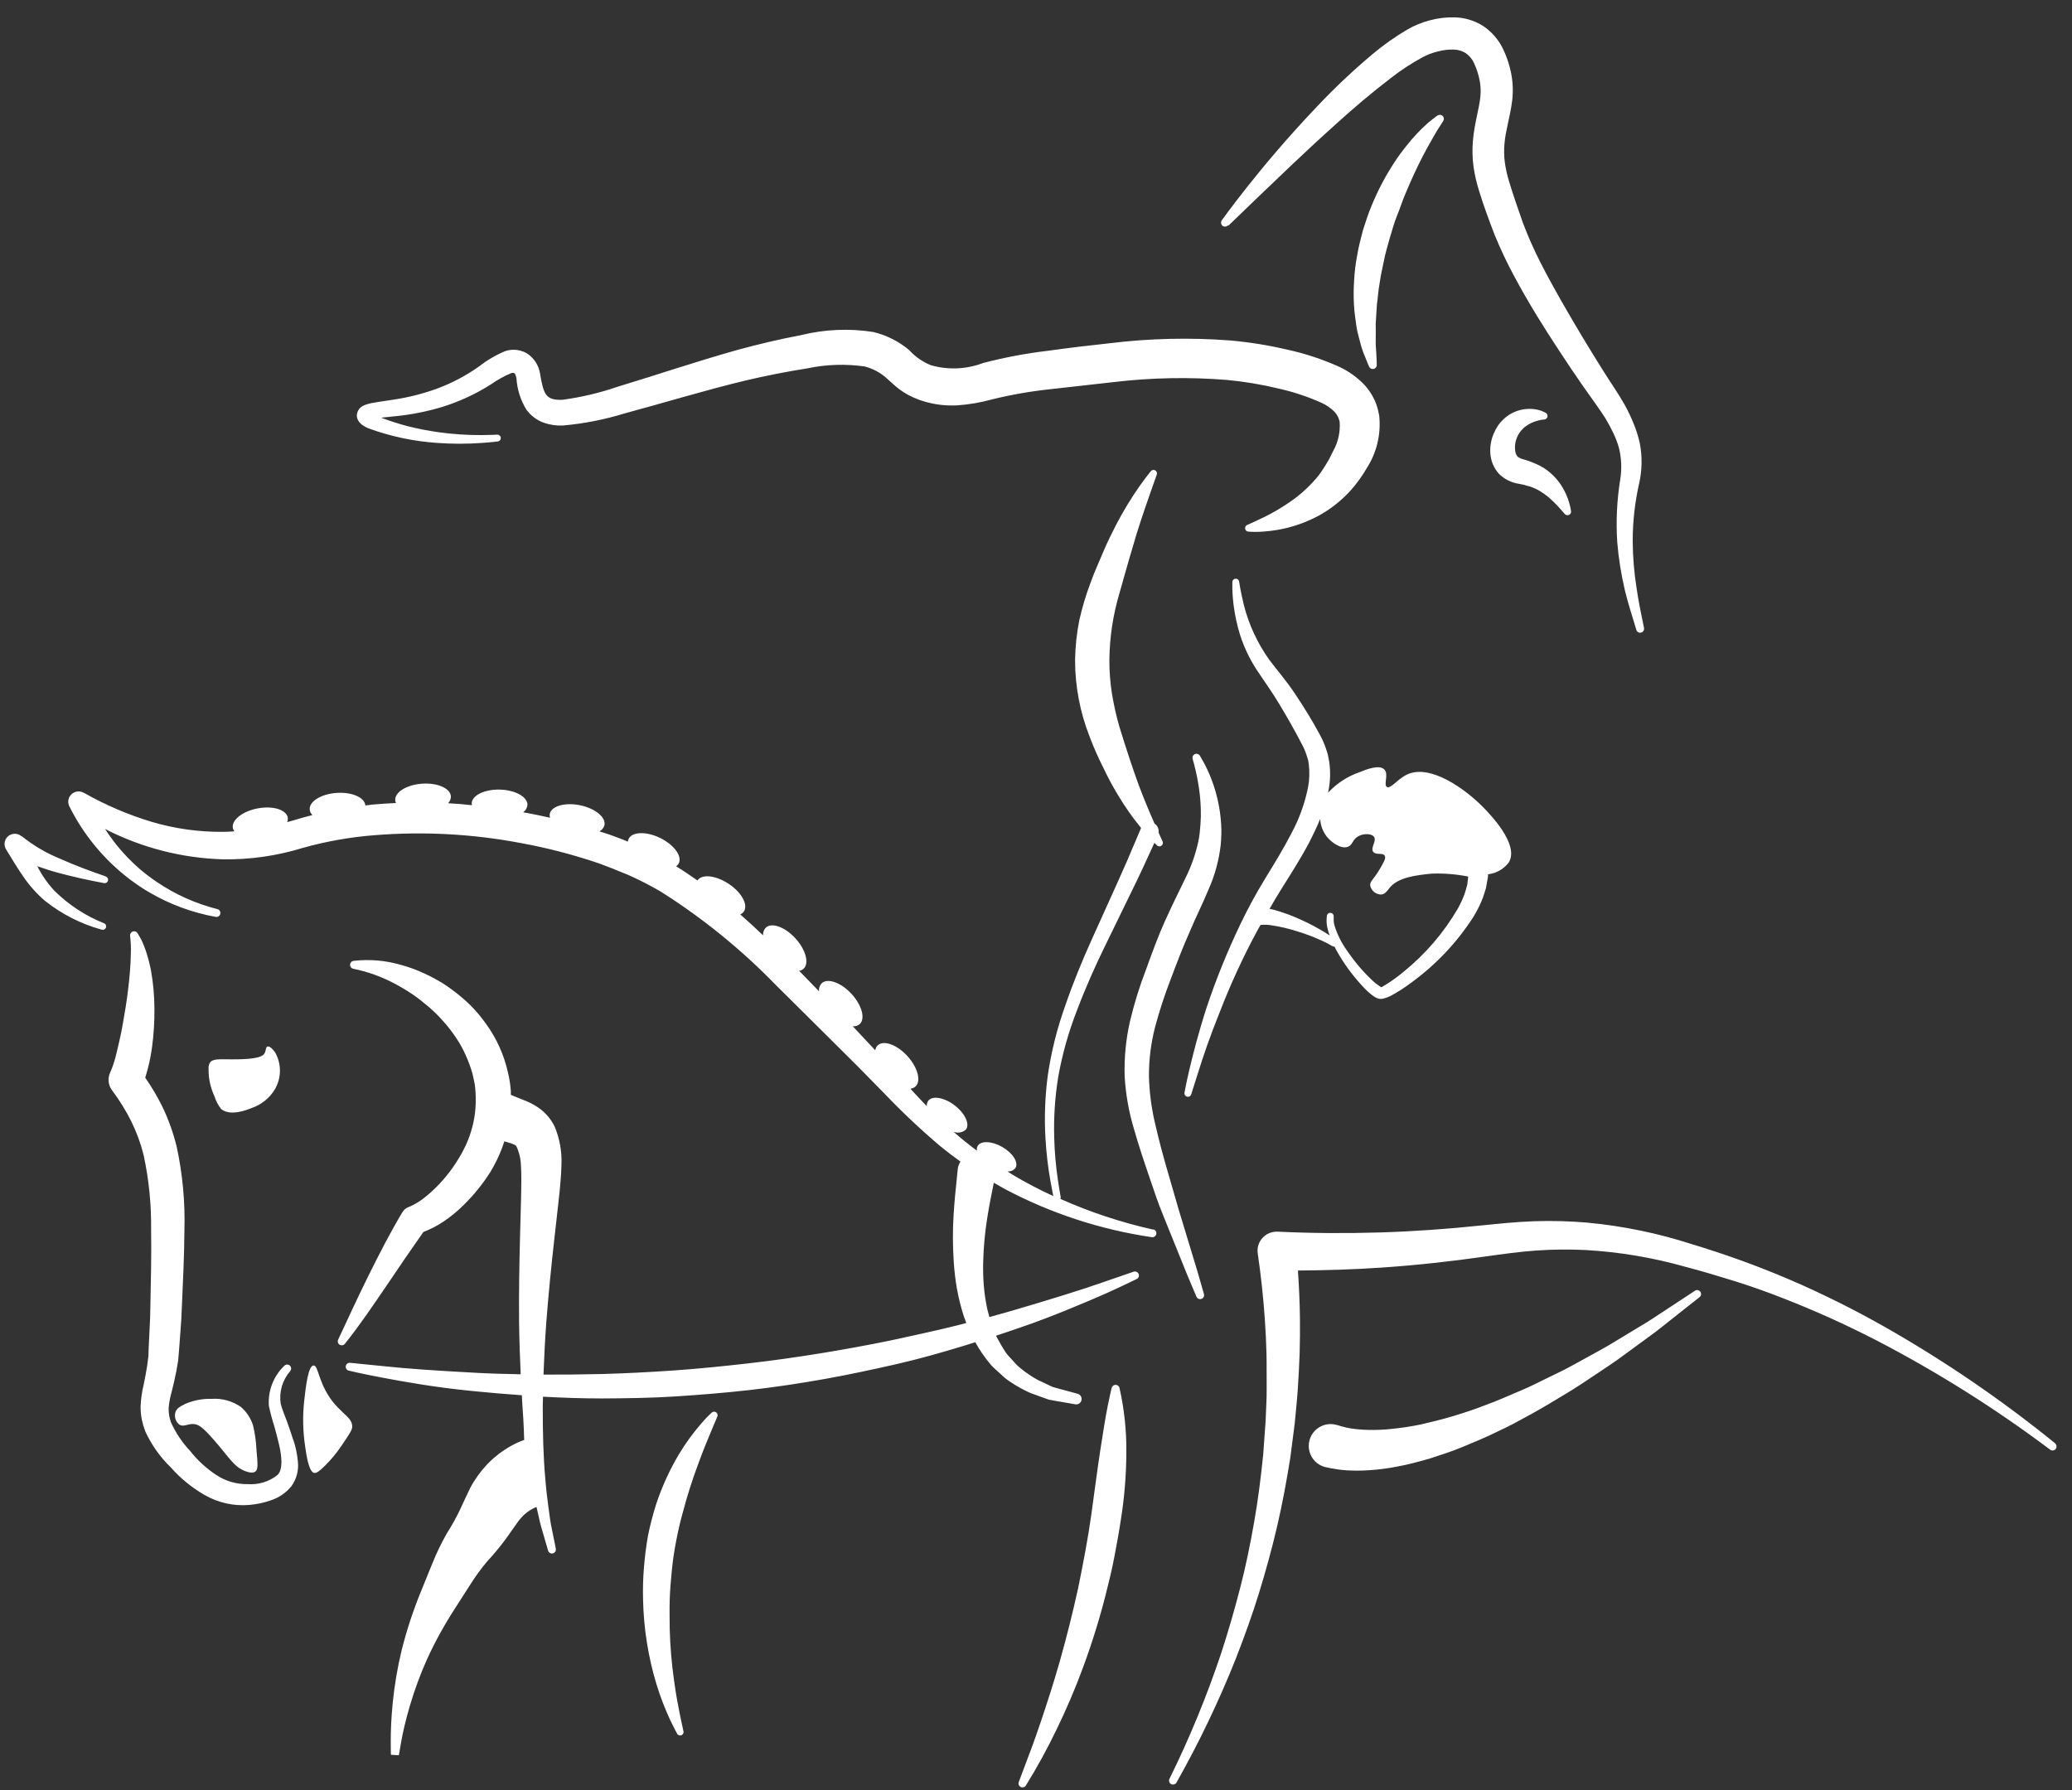 <?xml version="1.0" encoding="utf-8"?>
<!-- Generator: Adobe Illustrator 25.3.1, SVG Export Plug-In . SVG Version: 6.00 Build 0)  -->
<svg version="1.1" id="Calque_1" xmlns="http://www.w3.org/2000/svg" xmlns:xlink="http://www.w3.org/1999/xlink" x="0px" y="0px"
	 viewBox="0 0 95.874 82.853" style="enable-background:new 0 0 95.874 82.853;" xml:space="preserve">
<rect x="0" y="0" width="95.874" height="82.853" fill="#333333" stroke="none"/>
<style type="text/css">
	.st0{fill:#FFFFFF;}
</style>
<path id="Tracé_47" class="st0" d="M32.933,65.368l-0.006,0.006
	c-0.166,0.154-0.323,0.318-0.47,0.491c-0.394,0.453-0.748,0.94-1.056,1.455
	c-0.434,0.736-0.787,1.516-1.053,2.328c-0.145,0.463-0.266,0.933-0.363,1.408
	c-0.087,0.489-0.149,0.986-0.189,1.484c-0.041,0.494-0.055,0.99-0.041,1.486
	c0.028,1.327,0.236,2.644,0.62,3.915c0.175,0.569,0.389,1.125,0.639,1.665
	c0.186,0.387,0.305,0.6,0.305,0.6c0.031,0.083,0.123,0.125,0.206,0.094
	c0.083-0.031,0.125-0.123,0.094-0.206l-0.138-0.643
	c-0.083-0.408-0.2-0.99-0.293-1.69c-0.112-0.791-0.179-1.587-0.2-2.385
	c0-0.436-0.014-0.885,0-1.341s0.057-0.917,0.1-1.376s0.114-0.916,0.2-1.356
	s0.183-0.877,0.3-1.29c0.201-0.765,0.44-1.519,0.716-2.26
	c0.237-0.66,0.471-1.2,0.631-1.59s0.257-0.612,0.257-0.612
	c0.033-0.083-0.007-0.177-0.09-0.211c-0.056-0.022-0.12-0.012-0.166,0.028
	 M15.514,65.01c-0.8-0.924-0.765-1.842-1.01-1.82s-0.353,0.971-0.424,1.6
	c-0.082,0.715-0.068,1.437,0.04,2.148c0.146,1.131,0.345,1.207,0.407,1.221
	c0.126,0.027,0.268-0.092,0.53-0.351c0.276-0.275,0.524-0.577,0.741-0.9
	c0.334-0.487,0.5-0.733,0.5-0.882c0-0.387-0.363-0.537-0.783-1.022 M51.803,64.229
	c-0.026-0.101-0.129-0.162-0.23-0.136c-0.067,0.017-0.119,0.069-0.136,0.136
	c0,0-0.075,0.3-0.177,0.81s-0.221,1.242-0.354,2.111s-0.261,1.88-0.413,2.964
	s-0.37,2.224-0.606,3.379c-0.247,1.13-0.535,2.271-0.832,3.326
	s-0.619,2.033-0.9,2.87c-0.281,0.837-0.541,1.528-0.728,2.011l-0.286,0.763
	c-0.038,0.094,0.008,0.201,0.103,0.239c0.083,0.033,0.179,0.002,0.225-0.075
	c0.526-0.85,1.006-1.727,1.437-2.628c0.449-0.924,0.852-1.869,1.206-2.833
	c0.411-1.108,0.762-2.238,1.053-3.383c0.146-0.571,0.29-1.168,0.4-1.749
	s0.217-1.158,0.3-1.717c0.163-1.018,0.247-2.047,0.252-3.078
	c0.013-1.011-0.094-2.02-0.316-3.007L51.803,64.229z M10.22,51.315
	c0.435,0.359,1.2,0.051,1.422-0.039c0.444-0.15,0.821-0.451,1.067-0.85
	c0.317-0.527,0.326-1.183,0.024-1.719c-0.019-0.028-0.222-0.32-0.356-0.277
	c-0.091,0.029-0.061,0.183-0.138,0.316c-0.066,0.113-0.253,0.288-1.521,0.277
	c-0.558,0-0.87-0.042-1.008,0.158c-0.047,0.084-0.067,0.181-0.059,0.277
	c-0.008,0.444,0.087,0.883,0.277,1.284c0.064,0.208,0.165,0.402,0.3,0.573
	 M95.103,66.799c-2.492-2.024-5.149-3.838-7.941-5.422
	c-0.7-0.394-1.412-0.775-2.133-1.132s-1.45-0.7-2.195-1.018
	s-1.494-0.616-2.255-0.891s-1.522-0.526-2.3-0.762
	c-1.559-0.504-3.169-0.836-4.8-0.992c-0.823-0.072-1.649-0.095-2.474-0.068
	c-0.828,0.028-1.641,0.113-2.433,0.193c-1.583,0.167-3.144,0.279-4.725,0.327
	c-1.581,0.048-3.152,0.038-4.723-0.036h-0.02
	c-0.054-0.002-0.108,0.001-0.162,0.009c-0.481,0.071-0.815,0.518-0.745,1
	c0.151,1.022,0.261,2.05,0.331,3.085c0.035,0.517,0.061,1.035,0.074,1.553
	c0.013,0.489,0,1.046,0.008,1.566s-0.034,1.031-0.049,1.548l-0.111,1.555
	c-0.106,1.036-0.234,2.071-0.415,3.1s-0.387,2.053-0.65,3.066
	s-0.551,2.02-0.877,3.017c-0.667,1.996-1.468,3.943-2.4,5.83
	c-0.04,0.093,0.003,0.202,0.096,0.242c0.083,0.036,0.18,0.006,0.228-0.07
	c1.048-1.853,1.968-3.775,2.755-5.753c0.387-0.993,0.752-2,1.066-3.019
	s0.6-2.054,0.843-3.1s0.437-2.1,0.607-3.16l0.206-1.6
	c0.047-0.537,0.11-1.086,0.143-1.617s0.065-1.036,0.083-1.6
	c0.016-0.539,0.021-1.078,0.015-1.618c-0.007-0.746-0.044-1.491-0.093-2.236
	c1.291-0.01,2.58-0.048,3.866-0.136c1.609-0.109,3.231-0.287,4.816-0.515
	c0.793-0.11,1.566-0.22,2.333-0.274c0.77-0.054,1.542-0.061,2.313-0.023
	c1.554,0.09,3.094,0.349,4.592,0.773c0.762,0.2,1.53,0.429,2.277,0.662
	s1.5,0.5,2.231,0.787s1.465,0.592,2.186,0.917s1.434,0.672,2.139,1.033
	c2.823,1.465,5.52,3.162,8.062,5.073c0.084,0.057,0.199,0.034,0.255-0.05
	c0.052-0.077,0.038-0.18-0.031-0.241 M78.416,59.743h-0.005l-0.673,0.442
	l-0.771,0.507c-0.3,0.193-0.628,0.423-1.007,0.644l-1.209,0.731
	c-0.424,0.267-0.892,0.511-1.368,0.776s-0.968,0.538-1.484,0.781
	s-1.025,0.519-1.559,0.739s-1.054,0.465-1.585,0.652
	c-0.525,0.209-1.05,0.377-1.558,0.53s-1,0.267-1.47,0.378
	c-0.435,0.089-0.875,0.155-1.317,0.2c-0.361,0.041-0.725,0.057-1.089,0.048
	c-0.268-0.005-0.535-0.027-0.8-0.065c-0.152-0.025-0.303-0.058-0.451-0.1
	l-0.194-0.059h-0.006c-0.027-0.008-0.056-0.015-0.085-0.021
	c-0.545-0.12-1.084,0.225-1.203,0.769c-0.12,0.545,0.225,1.084,0.769,1.203
	c0.008,0.002,0.017,0.004,0.025,0.005l0.215,0.045
	c0.239,0.046,0.48,0.078,0.723,0.094c0.35,0.021,0.701,0.019,1.05-0.006
	c0.437-0.027,0.871-0.085,1.3-0.171c0.468-0.081,0.954-0.216,1.465-0.359
	c0.5-0.166,1.034-0.329,1.558-0.55s1.068-0.439,1.6-0.706
	c0.54-0.245,1.064-0.534,1.587-0.822s1.032-0.6,1.533-0.9
	s0.981-0.618,1.441-0.929s0.911-0.6,1.315-0.907l1.153-0.844
	c0.361-0.255,0.671-0.517,0.955-0.737l0.728-0.577l0.635-0.5
	c0.083-0.059,0.102-0.175,0.042-0.257c-0.059-0.083-0.175-0.102-0.257-0.043
	 M53.346,56.899c-1.471-0.33-2.906-0.805-4.283-1.419
	c0.014-0.025,0.02-0.054,0.017-0.083c0,0-0.054-0.277-0.125-0.755
	c-0.099-0.66-0.158-1.325-0.175-1.992c-0.028-0.94,0.034-1.881,0.185-2.809
	c0.188-1.06,0.481-2.098,0.874-3.1c0.39-1.034,0.843-2.047,1.3-2.98
	l1.255-2.576c0.184-0.384,0.348-0.705,0.5-1.046l0.367-0.8l0.155-0.336
	c0.074,0.075,0.121,0.121,0.121,0.121l0,0c0.065,0.06,0.167,0.056,0.228-0.009
	c0.043-0.047,0.055-0.114,0.03-0.173l-0.188-0.417
	c0.025-0.16-0.047-0.32-0.183-0.408c-0.2-0.45-0.457-1.058-0.735-1.788
	c-0.282-0.776-0.6-1.74-0.9-2.719c-0.141-0.497-0.254-1.001-0.338-1.51
	c-0.082-0.521-0.122-1.047-0.119-1.574c0.012-1.046,0.171-2.085,0.47-3.087
	l0.417-1.471c0.138-0.464,0.267-0.9,0.387-1.309
	c0.256-0.807,0.488-1.479,0.656-1.952s0.264-0.746,0.264-0.746
	c0.022-0.064,0.002-0.135-0.05-0.178c-0.068-0.056-0.169-0.045-0.225,0.023
	c0,0-0.189,0.224-0.487,0.641c-0.41,0.58-0.78,1.186-1.108,1.816
	c-0.2,0.388-0.42,0.826-0.611,1.284s-0.413,0.936-0.6,1.461
	c-0.204,0.547-0.371,1.107-0.5,1.677c-0.123,0.609-0.19,1.228-0.2,1.849
	c-0.001,0.616,0.057,1.23,0.174,1.835c0.111,0.581,0.276,1.15,0.491,1.7
	c0.188,0.499,0.403,0.987,0.644,1.463c0.203,0.432,0.429,0.853,0.677,1.261
	c0.317,0.532,0.673,1.04,1.066,1.519v0.008l-0.3,0.707
	c-0.1,0.225-0.212,0.5-0.345,0.811l-0.457,1.03l-1.177,2.606
	c-0.435,0.962-0.864,2-1.231,3.073c-0.375,1.047-0.645,2.128-0.806,3.228
	c-0.127,0.961-0.163,1.932-0.106,2.9c0.038,0.682,0.118,1.361,0.24,2.033
	c0.056,0.311,0.1,0.523,0.124,0.643c-0.636-0.291-1.256-0.615-1.857-0.972
	c-0.091-0.055-0.178-0.113-0.267-0.168c0.145,0.011,0.286-0.051,0.375-0.167
	c0.146-0.254-0.128-0.685-0.611-0.965s-1-0.3-1.142-0.047
	c-0.036,0.066-0.048,0.143-0.034,0.217c-0.371-0.277-0.734-0.567-1.085-0.877
	c0.195,0.08,0.419,0.042,0.576-0.1c0.193-0.252-0.043-0.755-0.524-1.122
	s-1.028-0.461-1.22-0.209c-0.051,0.073-0.074,0.162-0.064,0.251
	c-0.257-0.264-0.509-0.539-0.761-0.811c0.086-0.008,0.168-0.043,0.233-0.1
	c0.276-0.252,0.11-0.883-0.371-1.41s-1.094-0.749-1.37-0.5
	c-0.064,0.062-0.106,0.144-0.119,0.232c-0.344-0.373-0.69-0.743-1.038-1.11
	c0.115,0.01,0.23-0.026,0.319-0.1c0.274-0.254,0.1-0.884-0.384-1.406
	s-1.1-0.74-1.374-0.486c-0.094,0.099-0.14,0.235-0.126,0.371l-0.917-0.946
	c0.074-0.011,0.143-0.043,0.2-0.091c0.277-0.252,0.11-0.883-0.371-1.41
	s-1.094-0.75-1.37-0.5c-0.092,0.095-0.139,0.226-0.129,0.358
	c-0.345-0.329-0.697-0.652-1.056-0.969c0.067-0.028,0.125-0.073,0.167-0.132
	c0.208-0.31-0.1-0.884-0.7-1.28s-1.24-0.467-1.448-0.158
	c-0.321-0.227-0.648-0.448-0.986-0.656c0.052-0.035,0.095-0.082,0.124-0.138
	c0.163-0.335-0.224-0.861-0.865-1.173s-1.293-0.293-1.456,0.042
	c-0.02,0.041-0.032,0.085-0.036,0.13c-0.087-0.037-0.172-0.074-0.264-0.11
	c-0.282-0.1-0.539-0.209-0.841-0.3c-0.07-0.024-0.14-0.044-0.21-0.066
	c0.113-0.06,0.197-0.163,0.231-0.287c0.075-0.366-0.431-0.779-1.13-0.922
	s-1.326,0.038-1.4,0.4c-0.01,0.059-0.006,0.12,0.012,0.178
	c-0.34-0.077-0.682-0.149-1.027-0.214c-0.073-0.013-0.145-0.024-0.217-0.037
	c0.113-0.078,0.186-0.202,0.2-0.339c0.011-0.374-0.56-0.692-1.272-0.712
	s-1.3,0.267-1.309,0.641c0.001,0.027,0.006,0.055,0.013,0.081
	c-0.366-0.042-0.734-0.072-1.104-0.091c0.084-0.085,0.131-0.201,0.129-0.321
	c-0.026-0.372-0.624-0.634-1.335-0.584s-1.267,0.393-1.241,0.766
	c0.003,0.045,0.015,0.088,0.034,0.129c-0.37,0.017-0.739,0.039-1.109,0.074
	c-0.1,0.01-0.2,0.026-0.306,0.038c-0.03-0.37-0.626-0.63-1.335-0.58
	s-1.268,0.392-1.241,0.765c0.01,0.099,0.054,0.191,0.125,0.26
	c-0.28,0.072-0.558,0.148-0.833,0.232c-0.112,0.036-0.224,0.062-0.335,0.095
	c0.029-0.068,0.038-0.142,0.027-0.215c-0.071-0.366-0.7-0.554-1.4-0.419
	s-1.211,0.543-1.139,0.91c0.012,0.055,0.037,0.106,0.071,0.151
	c-0.171,0.009-0.34,0.022-0.514,0.022c-1.117,0.012-2.229-0.143-3.3-0.458
	c-1.09-0.328-2.14-0.776-3.13-1.337h-0.007l-0.034-0.019
	c-0.232-0.125-0.521-0.037-0.646,0.195c-0.073,0.136-0.076,0.299-0.007,0.437
	c0.662,1.331,1.624,2.49,2.809,3.387c0.144,0.114,0.3,0.214,0.449,0.319
	s0.3,0.193,0.465,0.289c0.945,0.551,1.98,0.931,3.057,1.124
	c0.101,0.015,0.194-0.055,0.208-0.156c0.013-0.091-0.043-0.178-0.131-0.203
	c-1.006-0.253-1.96-0.681-2.818-1.264c-0.134-0.091-0.287-0.2-0.417-0.3
	s-0.269-0.21-0.4-0.325c-0.605-0.532-1.133-1.144-1.569-1.821
	c1.696,0.871,3.567,1.352,5.473,1.405c1.242,0.016,2.479-0.161,3.666-0.526
	c1.091-0.307,2.209-0.505,3.338-0.592c2.285-0.183,4.584-0.056,6.834,0.378
	c1.122,0.208,2.228,0.492,3.311,0.85c0.26,0.079,0.547,0.2,0.82,0.3
	l0.772,0.314c0.514,0.228,1.015,0.486,1.5,0.77
	c1.945,1.229,3.738,2.686,5.34,4.338l2.5,2.481c0.842,0.831,1.66,1.651,2.484,2.5
	c0.824,0.865,1.694,1.686,2.606,2.458c0.3,0.247,0.615,0.485,0.936,0.715
	c-0.071,0.112-0.115,0.239-0.129,0.371v0.017l-0.055,0.555
	c-0.036,0.336-0.094,0.877-0.132,1.507c-0.046,0.729-0.044,1.461,0.006,2.19
	c0.026,0.416,0.075,0.83,0.147,1.24c0.077,0.428,0.182,0.851,0.314,1.265
	l0.12,0.326c-0.15,0.038-0.292,0.077-0.444,0.115
	c-0.959,0.241-1.979,0.455-3.032,0.687c-1.056,0.216-2.15,0.419-3.266,0.6
	s-2.256,0.343-3.389,0.471s-2.295,0.246-3.416,0.324s-2.24,0.134-3.317,0.164
	c-0.933,0.021-1.833,0.03-2.7,0.027c0.03-0.792,0.07-1.6,0.129-2.405
	c0.1-1.311,0.232-2.62,0.37-3.85c0.069-0.618,0.136-1.216,0.2-1.782
	c0.032-0.284,0.062-0.564,0.085-0.86c0.028-0.315,0.04-0.511,0.048-0.832
	c0.023-0.595-0.083-1.189-0.311-1.739c-0.148-0.307-0.363-0.578-0.629-0.791
	c-0.198-0.155-0.416-0.283-0.648-0.381l-0.641-0.259l-0.114-0.049
	c0-0.06,0-0.119,0-0.18c-0.015-0.217-0.044-0.432-0.086-0.645
	c-0.043-0.176-0.073-0.333-0.126-0.524c-0.111-0.396-0.262-0.781-0.45-1.147
	c-0.184-0.352-0.399-0.687-0.643-1c-0.235-0.312-0.499-0.6-0.79-0.86
	c-0.286-0.257-0.59-0.494-0.908-0.71c-0.318-0.209-0.653-0.393-1-0.55
	c-0.341-0.161-0.696-0.292-1.06-0.39c-0.717-0.213-1.47-0.279-2.213-0.193
	c-0.102,0.013-0.174,0.106-0.161,0.208c0.01,0.08,0.07,0.144,0.148,0.159
	c0.663,0.133,1.303,0.362,1.9,0.679c0.292,0.154,0.575,0.323,0.848,0.508
	c0.273,0.182,0.522,0.393,0.771,0.6c0.241,0.211,0.468,0.438,0.678,0.68
	c0.208,0.235,0.4,0.485,0.573,0.747c0.172,0.256,0.32,0.527,0.442,0.81
	c0.119,0.267,0.22,0.541,0.3,0.822c0.039,0.148,0.072,0.338,0.108,0.505
	c0.012,0.076,0.033,0.269,0.038,0.4c0.016,0.3,0.008,0.601-0.025,0.9
	c-0.035,0.301-0.098,0.597-0.188,0.886c-0.087,0.288-0.201,0.567-0.341,0.834
	l-0.1,0.19l-0.135,0.227c-0.063,0.115-0.168,0.264-0.254,0.392
	c-0.182,0.261-0.383,0.509-0.6,0.742c-0.211,0.228-0.438,0.44-0.68,0.635
	c-0.212,0.177-0.448,0.324-0.7,0.438l-0.081,0.031
	c-0.12,0.047-0.22,0.132-0.286,0.243c-0.569,0.953-1.073,1.939-1.561,2.922
	s-0.943,1.976-1.408,2.97c-0.044,0.092-0.004,0.203,0.088,0.246
	c0.078,0.037,0.172,0.015,0.225-0.053c0.689-0.865,1.306-1.781,1.922-2.684
	c0.563-0.843,1.135-1.67,1.709-2.49c0.323-0.123,0.632-0.282,0.919-0.474
	c0.328-0.219,0.634-0.468,0.914-0.745c0.277-0.269,0.536-0.556,0.773-0.861
	c0.12-0.158,0.228-0.291,0.347-0.476l0.146-0.22l0.155-0.272
	c0.194-0.353,0.355-0.724,0.479-1.107c0-0.013,0.007-0.028,0.011-0.041
	l0.279,0.084c0.066,0.021,0.131,0.046,0.193,0.076
	c0.035,0.013,0.066,0.038,0.087,0.069c0.131,0.282,0.203,0.589,0.211,0.9
	c0.011,0.176,0.022,0.5,0.017,0.716c0,0.257-0.008,0.522-0.012,0.795
	c-0.015,0.568-0.031,1.168-0.048,1.788c-0.032,1.247-0.056,2.582-0.044,3.918
	c0.01,0.82,0.038,1.634,0.075,2.435c-0.747-0.013-1.47-0.033-2.139-0.072
	c-1.725-0.093-3.166-0.189-4.171-0.3l-1.584-0.158
	c-0.101-0.01-0.191,0.064-0.201,0.165c-0.009,0.091,0.051,0.175,0.14,0.197l0,0
	c0,0,0.562,0.137,1.567,0.327s2.438,0.448,4.181,0.619
	c0.7,0.071,1.468,0.136,2.26,0.192c0.011,0.169,0.016,0.349,0.029,0.515
	c0.06,0.736,0.08,1.556,0.08,1.556s-0.119,0.038-0.263,0.1
	c-0.214,0.097-0.42,0.21-0.617,0.338l-0.2,0.136l-0.074,0.053l-0.035,0.029
	l-0.07,0.058c-0.163,0.128-0.316,0.267-0.458,0.418
	c-0.307,0.324-0.569,0.688-0.778,1.082c-0.054,0.1-0.413,0.878-0.492,1.048
	c-0.176,0.362-0.372,0.713-0.588,1.053c-0.248,0.434-0.466,0.883-0.654,1.346
	c-0.178,0.437-0.358,0.881-0.538,1.325c-0.365,0.887-0.666,1.8-0.9,2.73
	c-0.195,0.807-0.335,1.627-0.417,2.454c-0.072,0.721-0.09,1.321-0.091,1.74
	s0.008,0.657,0.008,0.657l0.367,0.023c0,0,0.04-0.23,0.11-0.634
	s0.2-0.969,0.394-1.635c0.22-0.751,0.491-1.486,0.811-2.2
	c0.373-0.81,0.805-1.592,1.291-2.339l0.75-1.17
	c0.222-0.347,0.466-0.679,0.732-0.993c0.305-0.33,0.592-0.676,0.859-1.037
	c0.127-0.178,0.48-0.677,0.533-0.754s0.086-0.115,0.126-0.164
	c0.126-0.155,0.275-0.29,0.442-0.4c0.069-0.048,0.282-0.154,0.282-0.154
	s0.045-0.028-0.012,0.01h0.011l0.043-0.017
	c0.007,0.033,0.014,0.07,0.022,0.1c0.091,0.4,0.162,0.746,0.253,1.026
	c0.164,0.563,0.258,0.884,0.258,0.884c0.024,0.098,0.123,0.159,0.221,0.134
	c0.098-0.024,0.159-0.123,0.135-0.221v-0.012c0,0-0.065-0.322-0.178-0.884
	c-0.065-0.278-0.107-0.626-0.162-1.021s-0.107-0.842-0.145-1.333
	c-0.091-0.978-0.119-2.127-0.117-3.356c0-0.138,0.01-0.285,0.012-0.424
	c0.881,0.048,1.794,0.081,2.743,0.081c1.1-0.007,2.229-0.019,3.379-0.093
	s2.315-0.168,3.472-0.3s2.324-0.308,3.459-0.511s2.241-0.443,3.309-0.686
	s2.087-0.537,3.048-0.828c0.2-0.061,0.393-0.123,0.592-0.184
	c0.206,0.375,0.45,0.728,0.728,1.053c0.138,0.155,0.3,0.285,0.449,0.422
	c0.137,0.139,0.29,0.263,0.455,0.367c0.294,0.198,0.606,0.369,0.93,0.513
	l0.833,0.3c0.256,0.054,0.48,0.086,0.663,0.119l0.574,0.1
	c0.137,0.021,0.264-0.073,0.285-0.21c0.019-0.123-0.057-0.242-0.177-0.277
	l-0.039-0.011l-0.524-0.143c-0.166-0.046-0.369-0.094-0.6-0.164l-0.713-0.338
	c-0.266-0.15-0.519-0.322-0.756-0.515c-0.131-0.1-0.249-0.217-0.352-0.346
	c-0.11-0.128-0.237-0.243-0.339-0.383c-0.166-0.255-0.319-0.518-0.457-0.789
	c0.39-0.128,0.773-0.256,1.134-0.383c0.829-0.281,1.575-0.576,2.234-0.845
	s1.228-0.509,1.694-0.717s0.827-0.379,1.074-0.5l0.377-0.18
	c0.09-0.047,0.125-0.158,0.078-0.248c-0.041-0.078-0.132-0.116-0.217-0.091l0,0
	l-1.5,0.517c-0.954,0.335-2.334,0.761-3.991,1.248
	c-0.38,0.112-0.781,0.224-1.191,0.336l-0.094-0.355
	c-0.08-0.37-0.135-0.745-0.166-1.123c-0.029-0.371-0.037-0.743-0.025-1.115
	c0.018-0.667,0.08-1.333,0.186-1.992c0.094-0.589,0.188-1.059,0.265-1.429
	c0.014-0.074,0.026-0.136,0.038-0.2c0.177,0.1,0.353,0.2,0.532,0.3
	c2.117,1.119,4.409,1.869,6.778,2.218c0.096,0.014,0.187-0.048,0.209-0.142
	c0.022-0.099-0.04-0.197-0.138-0.219c-0-0-0.001-0-0.001-0
	 M55.363,60.009c0.041,0.093,0.15,0.135,0.243,0.094
	c0.083-0.037,0.127-0.128,0.103-0.216l-0.31-1.078
	c-0.207-0.682-0.5-1.657-0.858-2.827c-0.168-0.582-0.351-1.213-0.544-1.881
	s-0.384-1.377-0.548-2.1c-0.172-0.721-0.267-1.459-0.286-2.2
	c-0.003-0.764,0.091-1.526,0.282-2.266c0.203-0.759,0.447-1.506,0.731-2.238
	c0.282-0.749,0.557-1.472,0.861-2.15c0.288-0.689,0.617-1.34,0.894-2.009
	c0.287-0.649,0.474-1.339,0.553-2.044c0.016-0.166,0.024-0.345,0.029-0.5
	s0-0.27-0.009-0.448c-0.017-0.28-0.05-0.56-0.1-0.836
	c-0.08-0.444-0.204-0.88-0.369-1.3c-0.105-0.267-0.227-0.526-0.365-0.777
	l-0.15-0.26l0,0c-0.052-0.088-0.166-0.116-0.254-0.064
	c-0.073,0.043-0.107,0.131-0.082,0.212c0.103,0.35,0.185,0.706,0.247,1.066
	c0.073,0.402,0.117,0.809,0.13,1.218c0.01,0.247,0.005,0.495-0.014,0.742
	c-0.012,0.133-0.025,0.268-0.037,0.407s-0.038,0.257-0.064,0.393
	c-0.129,0.593-0.332,1.168-0.605,1.71c-0.294,0.608-0.627,1.278-0.948,1.99
	s-0.593,1.473-0.868,2.226c-0.299,0.779-0.547,1.578-0.74,2.39
	c-0.19,0.836-0.273,1.694-0.246,2.551c0.048,0.827,0.193,1.646,0.433,2.439
	c0.214,0.752,0.45,1.458,0.678,2.123s0.428,1.284,0.672,1.87
	c0.458,1.134,0.839,2.078,1.107,2.739l0.436,1.033 M56.84,10.442l1.372-1.322
	c0.877-0.836,2.116-2.043,3.649-3.419c0.761-0.691,1.611-1.414,2.525-2.112
	c0.451-0.351,0.93-0.664,1.432-0.936c0.225-0.121,0.464-0.212,0.712-0.272
	c0.242-0.065,0.492-0.094,0.743-0.087c0.191,0.005,0.378,0.06,0.541,0.16
	c0.172,0.117,0.307,0.279,0.392,0.468c0.116,0.25,0.201,0.512,0.256,0.782
	c0.05,0.252,0.062,0.51,0.037,0.766c-0.05,0.544-0.281,1.256-0.344,2.037
	l-0.02,0.307v0.279c0.002,0.205,0.018,0.411,0.046,0.614
	c0.055,0.382,0.141,0.758,0.257,1.126c0.219,0.712,0.45,1.329,0.711,2.012
	c0.269,0.661,0.574,1.306,0.913,1.933c0.657,1.232,1.381,2.389,2.1,3.477
	c0.359,0.55,0.717,1.084,1.077,1.6s0.739,1.025,1.03,1.478
	c0.139,0.229,0.266,0.465,0.381,0.707c0.112,0.231,0.202,0.472,0.269,0.72
	c0.111,0.469,0.128,0.955,0.051,1.431c-0.155,0.961-0.201,1.937-0.137,2.908
	c0.062,0.743,0.179,1.48,0.35,2.206c0.146,0.6,0.295,1.059,0.389,1.37
	l0.144,0.474v0.005c0.032,0.096,0.136,0.149,0.233,0.117
	c0.086-0.029,0.139-0.116,0.123-0.206c0,0-0.033-0.172-0.1-0.493
	s-0.161-0.783-0.248-1.374c-0.111-0.706-0.17-1.419-0.176-2.133
	c-0.002-0.922,0.101-1.841,0.308-2.74c0.127-0.589,0.135-1.198,0.024-1.791
	c-0.065-0.308-0.158-0.609-0.277-0.9c-0.119-0.297-0.255-0.586-0.407-0.867
	c-0.321-0.57-0.664-1.051-0.994-1.578s-0.664-1.063-0.994-1.616
	c-0.664-1.114-1.335-2.255-1.939-3.445c-0.299-0.588-0.566-1.193-0.8-1.81
	c-0.216-0.612-0.454-1.3-0.64-1.914c-0.091-0.294-0.158-0.595-0.2-0.9
	c-0.018-0.139-0.028-0.28-0.029-0.42c0-0.053,0-0.158,0-0.239l0.016-0.21
	c0.046-0.6,0.261-1.206,0.36-2.021c0.045-0.421,0.025-0.847-0.061-1.262
	c-0.08-0.39-0.21-0.769-0.387-1.126c-0.206-0.413-0.516-0.765-0.9-1.022
	c-0.394-0.251-0.848-0.389-1.315-0.4c-0.394-0.011-0.788,0.037-1.169,0.141
	c-0.365,0.097-0.716,0.242-1.042,0.433c-0.562,0.331-1.094,0.708-1.593,1.128
	c-0.874,0.734-1.707,1.517-2.493,2.345c-1.452,1.521-2.565,2.862-3.322,3.819
	s-1.161,1.527-1.161,1.527c-0.051,0.073-0.044,0.171,0.017,0.236
	c0.072,0.072,0.189,0.072,0.261,0 M63.835,13.113
	c0.051-0.34,0.121-0.687,0.2-1.04c0.063-0.355,0.18-0.706,0.272-1.06
	c0.11-0.351,0.2-0.707,0.34-1.045s0.244-0.68,0.382-1
	c0.268-0.641,0.542-1.235,0.8-1.732s0.5-0.9,0.66-1.183l0.289-0.451
	c0.057-0.086,0.033-0.201-0.053-0.258c-0.064-0.042-0.147-0.041-0.21,0.004
	h-0.005c0,0-0.16,0.11-0.427,0.33c-0.364,0.324-0.699,0.68-1,1.064
	c-0.204,0.251-0.395,0.513-0.572,0.784c-0.409,0.627-0.759,1.292-1.043,1.985
	C63.312,9.875,63.194,10.262,63.068,10.644c-0.1,0.392-0.209,0.781-0.27,1.176
	c-0.074,0.384-0.122,0.772-0.141,1.163c-0.026,0.364-0.029,0.73-0.009,1.095
	c0.016,0.348,0.069,0.676,0.108,0.975s0.127,0.568,0.185,0.805
	c0.051,0.205,0.118,0.406,0.2,0.6c0.128,0.328,0.209,0.508,0.209,0.508
	c0.03,0.067,0.098,0.111,0.172,0.11c0.102-0.002,0.184-0.086,0.182-0.188
	c-0-0-0-0.001-0-0.001v-0.018c0,0,0-0.2-0.022-0.527
	c-0.006-0.167-0.034-0.363-0.026-0.594s0-0.483,0-0.762
	c0.017-0.277,0.036-0.576,0.055-0.893c0.048-0.315,0.061-0.646,0.126-0.985
	 M70.807,22.519l0.11,0.041l0.126,0.054c0.074,0.033,0.147,0.071,0.216,0.114
	c0.136,0.083,0.265,0.175,0.388,0.276c0.196,0.169,0.38,0.352,0.551,0.547
	l0.207,0.236c0.037,0.04,0.09,0.061,0.144,0.055
	c0.091-0.011,0.156-0.094,0.145-0.185c-0-0-0-0-0-0
	c-0.015-0.112-0.038-0.223-0.069-0.332c-0.079-0.296-0.203-0.579-0.368-0.838
	c-0.114-0.183-0.251-0.351-0.407-0.5c-0.088-0.085-0.182-0.164-0.28-0.237
	l-0.146-0.1l-0.178-0.1c-0.225-0.113-0.459-0.206-0.7-0.278
	c-0.112-0.023-0.218-0.067-0.314-0.129c-0.07-0.079-0.112-0.179-0.122-0.284
	c-0.019-0.14-0.012-0.283,0.02-0.421c0.016-0.065,0.037-0.129,0.062-0.192
	c0.027-0.067,0.061-0.132,0.1-0.193c0.073-0.111,0.163-0.21,0.265-0.295
	c0.18-0.14,0.387-0.24,0.609-0.294c0.068-0.019,0.137-0.033,0.207-0.043
	l0.086-0.008c0.091-0.009,0.156-0.091,0.147-0.181
	c-0.006-0.055-0.038-0.103-0.087-0.129l-0.077-0.039
	c-0.081-0.041-0.167-0.072-0.256-0.093c-0.577-0.14-1.185,0.021-1.616,0.429
	c-0.097,0.091-0.184,0.192-0.261,0.3c-0.079,0.121-0.146,0.249-0.2,0.383
	c-0.118,0.28-0.17,0.584-0.15,0.887c0.02,0.355,0.161,0.693,0.4,0.957
	c0.244,0.243,0.559,0.404,0.9,0.458c0.189,0.032,0.374,0.078,0.556,0.138
	 M67.902,40.899c-0.043,0.135-0.071,0.3-0.144,0.493
	c-0.08,0.216-0.177,0.427-0.288,0.629c-0.653,1.128-1.507,2.127-2.521,2.946
	c-0.266,0.225-0.549,0.429-0.846,0.611c-0.106,0.046-0.177,0.15-0.233,0.081
	c-0.131-0.082-0.254-0.177-0.365-0.284c-0.444-0.417-0.84-0.884-1.18-1.39
	c-0.248-0.344-0.44-0.726-0.569-1.13c-0.032-0.103-0.047-0.21-0.045-0.317
	c0-0.086,0-0.132,0-0.132c0.004-0.087-0.064-0.161-0.151-0.164
	c-0.083-0.003-0.155,0.058-0.164,0.141c0,0,0,0.046-0.011,0.131
	c-0.009,0.141,0.002,0.283,0.034,0.421c0.027,0.121,0.063,0.24,0.107,0.356
	c-0.055-0.038-0.115-0.077-0.183-0.119c-0.372-0.231-0.759-0.436-1.158-0.615
	c-0.404-0.187-0.823-0.34-1.252-0.458c-0.066-0.018-0.128-0.03-0.189-0.042
	c0.183-0.32,0.372-0.64,0.575-0.963c0.421-0.67,0.867-1.367,1.259-2.105
	c0.181-0.354,0.357-0.717,0.508-1.093c0.016,0.295,0.121,0.578,0.3,0.813
	c0.23,0.286,0.675,0.6,0.988,0.474c0.232-0.091,0.2-0.343,0.494-0.494
	c0.246-0.125,0.6-0.121,0.711,0.039c0.132,0.195-0.178,0.5-0.039,0.691
	c0.123,0.167,0.439,0.024,0.533,0.179c0.074,0.12-0.056,0.317-0.237,0.632
	c-0.272,0.473-0.459,0.546-0.435,0.751c0.052,0.243,0.266,0.416,0.514,0.415
	c0.182-0.018,0.295-0.2,0.356-0.277c0.395-0.528,1.273-0.619,1.976-0.691
	c0.567-0.02,1.134,0.026,1.69,0.136c-0.008,0.071-0.022,0.182-0.04,0.337
	 M69.843,39.855c0.41-0.82-0.876-2.149-1.185-2.469
	c-0.82-0.848-2.479-2.059-3.557-1.541c-0.427,0.2-0.759,0.679-0.928,0.573
	s0.1-0.588-0.119-0.81c-0.237-0.244-0.868,0.013-1.127,0.119
	c-0.566,0.192-1.075,0.522-1.48,0.961c0.006-0.031,0.016-0.06,0.022-0.091
	c0.088-0.441,0.1-0.894,0.036-1.339l-0.068-0.357l-0.091-0.28
	c-0.069-0.205-0.156-0.403-0.26-0.593c-0.372-0.7-0.762-1.317-1.159-1.916
	c-0.397-0.599-0.847-1.113-1.194-1.576c-0.547-0.767-0.947-1.628-1.179-2.541
	c-0.163-0.67-0.217-1.074-0.217-1.074c-0.009-0.087-0.087-0.15-0.174-0.141
	c-0.083,0.009-0.145,0.08-0.141,0.164l0,0c0,0,0,0.1,0,0.293
	c0.007,0.282,0.03,0.564,0.069,0.844c0.06,0.438,0.156,0.871,0.286,1.294
	c0.178,0.554,0.427,1.083,0.741,1.574c0.352,0.539,0.725,1.045,1.076,1.632
	c0.351,0.587,0.719,1.222,1.051,1.871c0.081,0.147,0.148,0.301,0.2,0.46
	l0.086,0.274l0.032,0.219c0.038,0.341,0.026,0.686-0.037,1.023
	c-0.149,0.746-0.409,1.466-0.77,2.135c-0.359,0.7-0.778,1.378-1.2,2.068
	s-0.809,1.4-1.138,2.087c-0.609,1.264-1.137,2.564-1.583,3.894
	c-0.378,1.169-0.629,2.16-0.794,2.855S54.808,50.567,54.808,50.567
	c-0.015,0.079,0.032,0.157,0.109,0.181c0.083,0.028,0.172-0.017,0.2-0.1
	c0-0,0-0,0-0l0.336-1.06
	c0.211-0.674,0.533-1.632,0.986-2.751c0.494-1.279,1.068-2.526,1.718-3.733
	l0.167-0.3h0.021c0.024,0,0.076-0.01,0.109-0.009s0.06,0,0.126,0
	s0.13,0.007,0.211,0.019c0.404,0.058,0.804,0.149,1.193,0.272
	c0.399,0.12,0.789,0.267,1.168,0.439c0.172,0.076,0.339,0.163,0.5,0.26
	c0.029,0.015,0.062,0.022,0.094,0.018c0.068,0.133,0.142,0.27,0.228,0.412
	c0.333,0.554,0.728,1.069,1.177,1.534c0.134,0.142,0.283,0.269,0.445,0.378
	c0.06,0.038,0.125,0.068,0.194,0.088l0.029,0.009h0.007
	c0.131,0.005,0.039,0,0.069,0h0.008h0.033l0.066-0.009
	c0.123-0.031,0.243-0.076,0.356-0.134c0.336-0.182,0.658-0.39,0.962-0.621
	c1.129-0.824,2.097-1.849,2.853-3.025c0.141-0.23,0.266-0.471,0.372-0.719
	c0.1-0.223,0.152-0.44,0.21-0.608c0.07-0.362,0.1-0.575,0.1-0.575l0,0
	c0-0.025-0.002-0.05-0.006-0.074c0.402-0.043,0.765-0.259,0.995-0.591
	 M16.785,19.682c0.082,0.053,0.168,0.099,0.257,0.138
	c1.026,0.376,2.1,0.604,3.19,0.677c0.689,0.05,1.382,0.05,2.071,0
	c0.48-0.034,0.724-0.069,0.724-0.069h0.01
	c0.086-0.013,0.146-0.093,0.133-0.179c-0.012-0.081-0.084-0.14-0.166-0.135
	c0,0-0.257,0.018-0.717,0.02c-0.669,0.004-1.337-0.04-2-0.133
	c-0.471-0.067-0.938-0.158-1.4-0.272c-0.424-0.111-0.842-0.244-1.251-0.4
	c0.211-0.022,0.433-0.042,0.66-0.068c0.746-0.074,1.483-0.221,2.2-0.44
	c0.785-0.247,1.535-0.596,2.229-1.039c0.295-0.208,0.613-0.383,0.946-0.521
	c0.115-0.011,0.068-0.02,0.174,0.044c-0.047-0.029,0.027,0.039,0.051,0.2
	c0.033,0.522,0.195,1.027,0.472,1.471c0.05,0.063,0.105,0.124,0.16,0.184
	c-0.027-0.023,0.06,0.056,0.056,0.052l0.048,0.04l0.064,0.054
	c0.139,0.109,0.295,0.195,0.461,0.255c0.283,0.099,0.582,0.143,0.881,0.131
	c0.972-0.085,1.932-0.273,2.864-0.561c1.829-0.491,3.7-1.066,5.583-1.519
	c0.948-0.224,1.9-0.412,2.87-0.565c0.874-0.185,1.773-0.214,2.657-0.088
	c0.188,0.049,0.37,0.121,0.542,0.213c0.16,0.085,0.309,0.188,0.444,0.307
	c0.15,0.127,0.342,0.325,0.605,0.527c0.264,0.198,0.556,0.357,0.866,0.472
	l0.11,0.041l0.121,0.039l0.189,0.056c0.157,0.042,0.316,0.075,0.476,0.1
	c0.302,0.045,0.607,0.06,0.912,0.046c0.553-0.038,1.101-0.132,1.635-0.28
	c0.916-0.224,1.847-0.384,2.786-0.48l2.832-0.318
	c1.738-0.207,3.492-0.24,5.237-0.1c0.792,0.074,1.578,0.204,2.351,0.389
	c0.698,0.154,1.378,0.378,2.03,0.669c0.229,0.105,0.437,0.25,0.614,0.429
	c0.057,0.066,0.106,0.139,0.145,0.217l0.013,0.03l0.008,0.013l0.033,0.1
	l0.021,0.062v0.008c0,0.01,0.002,0.02,0.006,0.03
	c0.032,0.455-0.067,0.91-0.284,1.311l-0.18,0.359
	c-0.008,0.017-0.053,0.1-0.031,0.062l-0.056,0.094l-0.111,0.187
	c-0.117,0.194-0.247,0.381-0.389,0.557c-0.278,0.328-0.587,0.627-0.924,0.893
	c-0.513,0.389-1.066,0.725-1.648,1c-0.417,0.2-0.654,0.3-0.654,0.3
	c-0.082,0.035-0.121,0.13-0.086,0.212c0.023,0.053,0.072,0.091,0.13,0.098
	h0.008c0.252,0.018,0.506,0.016,0.758-0.008
	c0.732-0.054,1.448-0.237,2.115-0.542c0.5-0.223,0.963-0.52,1.374-0.881
	c0.247-0.212,0.474-0.446,0.677-0.7l0.132-0.172l0.067-0.087l0.087-0.125
	c0.089-0.129,0.182-0.272,0.27-0.424c0.462-0.72,0.664-1.575,0.575-2.425
	l-0.046-0.224L63.745,18.903l-0.02-0.062l-0.04-0.124l-0.033-0.09l-0.019-0.046
	l-0.041-0.09c-0.115-0.243-0.265-0.468-0.445-0.668
	c-0.336-0.353-0.734-0.641-1.176-0.847c-0.778-0.351-1.591-0.62-2.425-0.8
	c-0.859-0.201-1.73-0.341-2.609-0.419c-1.866-0.144-3.742-0.101-5.6,0.128
	c-0.939,0.1-1.894,0.215-2.865,0.35c-1.009,0.12-2.008,0.309-2.991,0.566
	c-0.775,0.295-1.625,0.328-2.42,0.095c-0.376-0.153-0.713-0.388-0.986-0.689
	c-0.244-0.208-0.513-0.385-0.8-0.527c-0.275-0.138-0.565-0.244-0.864-0.316
	c-1.104-0.174-2.231-0.127-3.317,0.138c-1,0.189-2,0.426-2.967,0.69
	c-1.941,0.544-3.776,1.171-5.569,1.711c-0.827,0.284-1.681,0.485-2.548,0.6
	c-0.745,0.011-0.855-0.208-1.025-1.237c-0.064-0.36-0.268-0.681-0.568-0.89
	l-0.069-0.04l-0.088-0.046l-0.067-0.025c-0.089-0.037-0.183-0.06-0.279-0.07
	c-0.179-0.022-0.36-0.005-0.531,0.051c-0.43,0.178-0.833,0.414-1.2,0.7
	c-0.607,0.433-1.269,0.783-1.969,1.042c-0.654,0.236-1.329,0.406-2.016,0.508
	c-0.334,0.056-0.657,0.091-1.006,0.159c-0.099,0.019-0.197,0.045-0.292,0.08
	c-0.072,0.026-0.139,0.063-0.2,0.109c-0.111,0.09-0.179,0.221-0.19,0.363
	c-0.002,0.125,0.043,0.247,0.126,0.341c0.045,0.052,0.097,0.098,0.154,0.138
	 M13.581,66.671c-0.095-0.3-0.2-0.6-0.3-0.884s-0.238-0.587-0.293-0.828
	c-0.082-0.546,0.081-1.1,0.445-1.515c0.057-0.075,0.049-0.181-0.019-0.247
	c-0.074-0.07-0.19-0.066-0.26,0.008c-0.5,0.479-0.761,1.155-0.713,1.846
	c0.064,0.313,0.145,0.622,0.244,0.926c0.081,0.295,0.162,0.587,0.228,0.874
	c0.132,0.564,0.186,1.166-0.08,1.413c-0.389,0.305-0.878,0.454-1.371,0.417
	c-0.515,0.009-1.022-0.138-1.452-0.422C9.548,67.955,9.139,67.579,8.798,67.145
	c-0.37-0.392-0.672-0.843-0.892-1.335c-0.039-0.114-0.068-0.232-0.086-0.351
	c-0.014-0.104-0.019-0.209-0.016-0.314c0.025-0.26,0.074-0.517,0.147-0.768
	c0.075-0.3,0.15-0.614,0.21-0.933l0.081-0.469l0.043-0.5l0.068-0.916
	l0.035-0.492l0.021-0.459c0.055-1.225,0.116-2.451,0.125-3.7
	c0.035-1.287-0.085-2.573-0.356-3.831c-0.158-0.651-0.384-1.283-0.676-1.886
	c-0.228-0.458-0.49-0.9-0.782-1.32c0.055-0.172,0.1-0.338,0.141-0.5
	c0.074-0.297,0.131-0.597,0.172-0.9c0.081-0.592,0.118-1.19,0.112-1.788
	c-0.001-0.599-0.055-1.196-0.161-1.785c-0.059-0.298-0.136-0.591-0.23-0.88
	c-0.046-0.144-0.113-0.3-0.171-0.439s-0.143-0.257-0.214-0.386
	c-0.05-0.09-0.164-0.122-0.254-0.072c-0.062,0.035-0.099,0.101-0.096,0.172
	v0.006c0.011,0.143,0.033,0.294,0.035,0.432s0.009,0.26,0,0.4
	c-0.006,0.274-0.016,0.547-0.041,0.82s-0.046,0.546-0.083,0.819
	s-0.065,0.545-0.112,0.816c-0.095,0.541-0.173,1.083-0.3,1.609
	c-0.066,0.261-0.115,0.525-0.187,0.774c-0.06,0.227-0.138,0.449-0.233,0.664l0,0
	c-0.125,0.268-0.093,0.582,0.084,0.819c0.338,0.451,0.636,0.93,0.889,1.434
	c0.246,0.498,0.438,1.02,0.573,1.559c0.246,1.137,0.363,2.299,0.348,3.462
	c0.02,1.2-0.011,2.42-0.036,3.642l-0.011,0.459l-0.02,0.423L6.881,62.348
	l-0.015,0.418l-0.057,0.438c-0.042,0.284-0.1,0.565-0.16,0.865
	c-0.083,0.341-0.132,0.69-0.144,1.041c0,0.201,0.02,0.402,0.06,0.6
	c0.039,0.182,0.092,0.36,0.159,0.534c0.288,0.625,0.69,1.191,1.185,1.668
	c0.446,0.506,0.973,0.935,1.558,1.271c0.622,0.359,1.339,0.52,2.055,0.461
	c0.345-0.028,0.684-0.1,1.011-0.214c0.373-0.121,0.703-0.348,0.95-0.653
	c0.238-0.328,0.345-0.734,0.3-1.137c-0.029-0.333-0.096-0.661-0.2-0.979
	 M4.883,40.553c-0.7-0.24-1.4-0.5-2.071-0.8
	c-0.651-0.262-1.259-0.618-1.806-1.057l0,0l-0.011,0.003
	c-0.198-0.171-0.497-0.15-0.669,0.048c-0.136,0.157-0.154,0.386-0.043,0.562
	c0.248,0.4,0.493,0.823,0.78,1.234c0.285,0.423,0.625,0.806,1.011,1.139
	c0.778,0.62,1.673,1.076,2.632,1.34c0.078,0.024,0.161-0.014,0.194-0.088
	c0.034-0.081-0.004-0.174-0.084-0.208c-0.86-0.342-1.642-0.855-2.3-1.506
	c-0.314-0.34-0.581-0.722-0.791-1.135c0.291,0.1,0.582,0.2,0.873,0.28
	c0.732,0.2,1.469,0.364,2.205,0.5c0.084,0.022,0.171-0.028,0.194-0.112
	c0.022-0.085-0.028-0.171-0.112-0.194 M8.525,64.993
	c-0.229,0.105-0.344,0.2-0.4,0.336c-0.077,0.217-0.005,0.46,0.178,0.6
	c0.192,0.119,0.37-0.045,0.652-0.03c0.223,0.012,0.412,0.132,0.929,0.721
	c0.75,0.855,0.948,1.282,1.5,1.472c0.269,0.093,0.378,0.044,0.426,0.01
	c0.129-0.091,0.125-0.291,0.059-0.988c-0.016-0.386-0.069-0.77-0.159-1.146
	c-0.103-0.334-0.298-0.631-0.563-0.859c-0.396-0.275-0.873-0.408-1.354-0.375
	c-0.439-0.012-0.874,0.075-1.274,0.256"/>
</svg>
